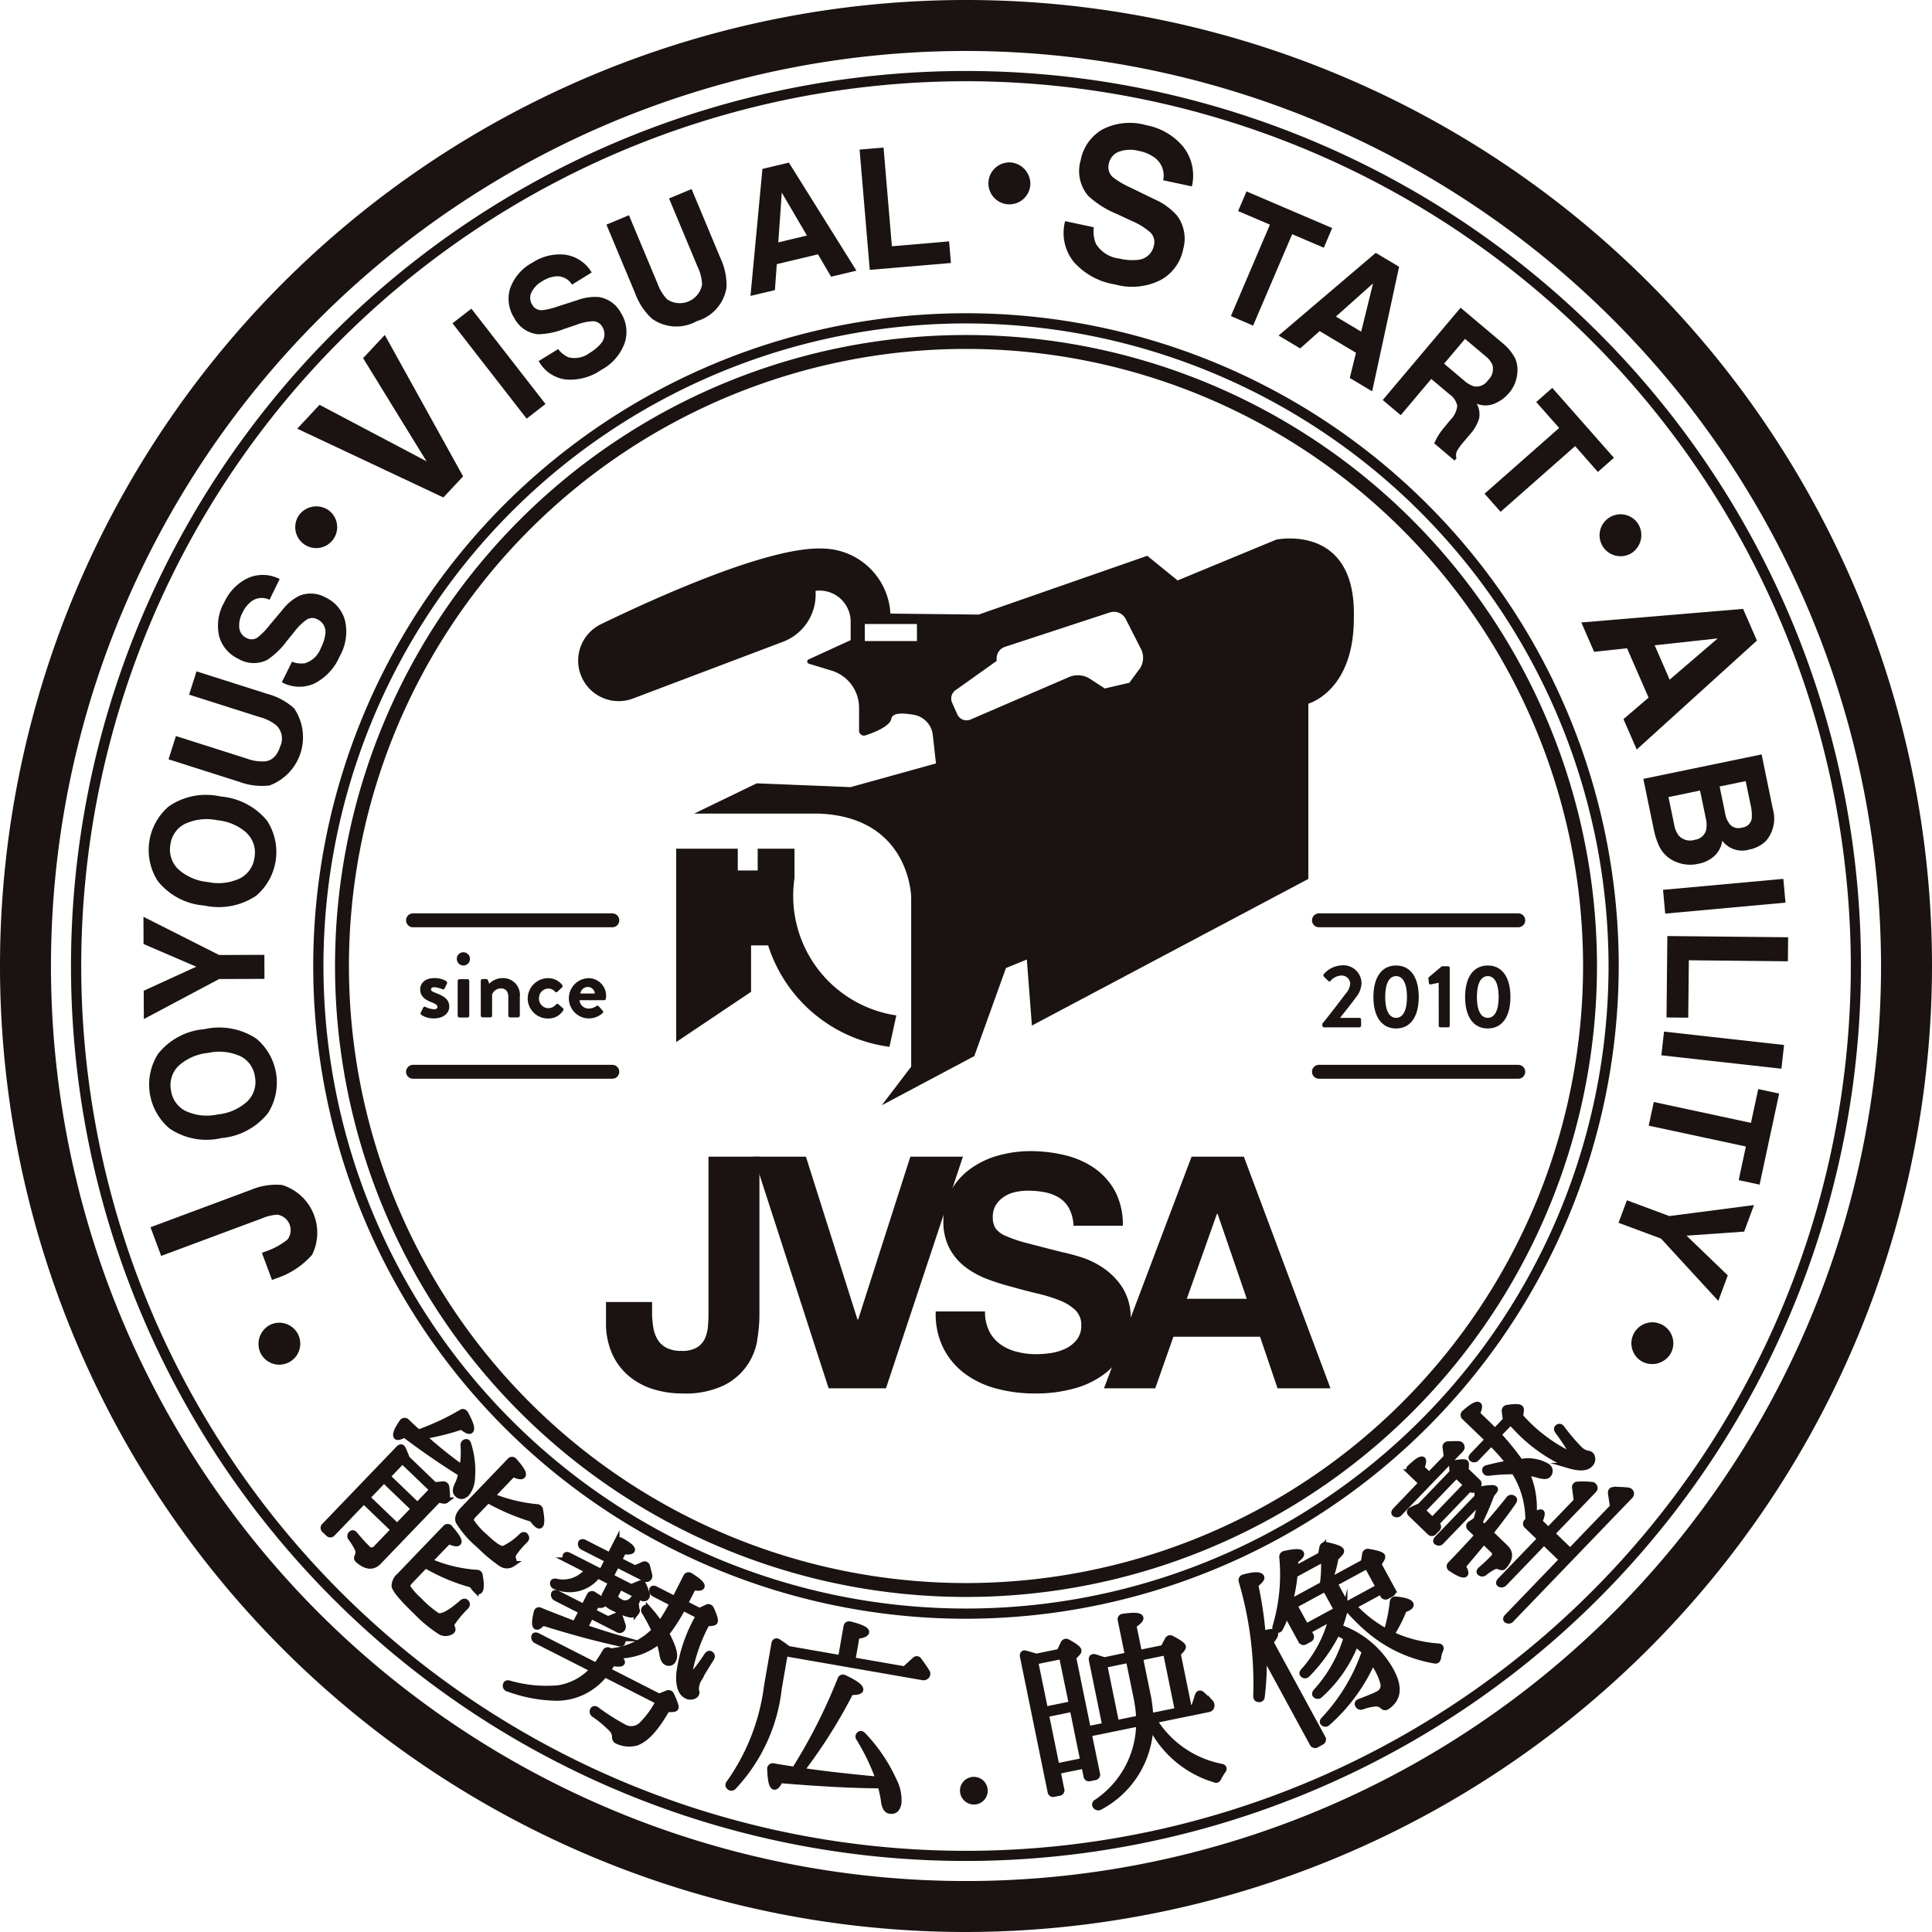 <svg id="グループ_6945" data-name="グループ 6945" xmlns="http://www.w3.org/2000/svg" xmlns:xlink="http://www.w3.org/1999/xlink" width="118" height="118" viewBox="0 0 118 118">
  <defs>
    <clipPath id="clip-path">
      <rect id="長方形_157" data-name="長方形 157" width="118" height="117.999" fill="none"/>
    </clipPath>
  </defs>
  <g id="グループ_450" data-name="グループ 450" clip-path="url(#clip-path)">
    <path id="パス_18499" data-name="パス 18499" d="M35.082,83.714l.158-.316a.088.088,0,0,1,.134-.041,1.311,1.311,0,0,0,.534.141c.116,0,.2-.047.2-.146s-.082-.17-.392-.293c-.45-.175-.661-.415-.661-.772s.264-.691.861-.691a1.345,1.345,0,0,1,.72.182.124.124,0,0,1,.052.157l-.146.3a.112.112,0,0,1-.141.041,1.387,1.387,0,0,0-.485-.123c-.141,0-.2.059-.2.135,0,.105.106.141.323.228.45.176.79.369.79.825,0,.387-.34.715-.931.715a1.325,1.325,0,0,1-.778-.217.1.1,0,0,1-.035-.123" transform="translate(-9.39 -21.857)" fill="#1a1311"/>
    <path id="パス_18500" data-name="パス 18500" d="M38.11,79.84a.4.4,0,0,1,.4-.4.4.4,0,1,1,0,.808.4.4,0,0,1-.4-.4m.052,1.346a.111.111,0,0,1,.111-.111h.485a.111.111,0,0,1,.112.111v2.12a.115.115,0,0,1-.112.111h-.485a.115.115,0,0,1-.111-.111Z" transform="translate(-10.209 -21.279)" fill="#1a1311"/>
    <path id="パス_18501" data-name="パス 18501" d="M40.108,81.765a.111.111,0,0,1,.111-.111h.223a.1.1,0,0,1,.1.07l.082.217a1.152,1.152,0,0,1,.825-.346,1.028,1.028,0,0,1,1.043,1.165v1.125a.115.115,0,0,1-.111.111H41.9a.111.111,0,0,1-.111-.111V82.725c0-.3-.158-.5-.439-.5a.588.588,0,0,0-.551.368v1.289c0,.081-.034.111-.146.111h-.433a.115.115,0,0,1-.111-.111Z" transform="translate(-10.744 -21.857)" fill="#1a1311"/>
    <path id="パス_18502" data-name="パス 18502" d="M45.26,81.6a1.071,1.071,0,0,1,.867.416.112.112,0,0,1-.029.164l-.269.258c-.053.047-.105.017-.146-.018a.551.551,0,0,0-.4-.187.587.587,0,0,0-.573.6.579.579,0,0,0,.568.6.606.606,0,0,0,.468-.223.108.108,0,0,1,.146-.018l.253.217c.058.047.082.1.041.164a1.046,1.046,0,0,1-.925.491,1.235,1.235,0,0,1-1.241-1.229A1.252,1.252,0,0,1,45.26,81.6" transform="translate(-11.79 -21.857)" fill="#1a1311"/>
    <path id="パス_18503" data-name="パス 18503" d="M48.623,81.6a1.074,1.074,0,0,1,1.1,1.089,1.435,1.435,0,0,1-.012.158.114.114,0,0,1-.111.1H48.1a.557.557,0,0,0,.562.509.815.815,0,0,0,.457-.146c.059-.035.111-.047.152,0l.24.275a.1.1,0,0,1-.005.152,1.261,1.261,0,0,1-.873.322,1.23,1.23,0,0,1-.006-2.458m.41.936a.437.437,0,0,0-.428-.4.461.461,0,0,0-.456.4Z" transform="translate(-12.705 -21.857)" fill="#1a1311"/>
    <path id="パス_18504" data-name="パス 18504" d="M110.313,84.1c.363-.44,1.055-1.341,1.423-1.83a1.043,1.043,0,0,0,.28-.61.519.519,0,0,0-.582-.5.9.9,0,0,0-.616.324.1.1,0,0,1-.149,0l-.264-.264a.108.108,0,0,1-.006-.143,1.525,1.525,0,0,1,1.084-.539,1.107,1.107,0,0,1,1.225,1.094,1.471,1.471,0,0,1-.368.891c-.237.335-.655.851-.946,1.22h1.188a.108.108,0,0,1,.1.1v.379a.107.107,0,0,1-.1.1h-2.166a.1.1,0,0,1-.1-.1Z" transform="translate(-29.55 -21.575)" fill="#1a1311"/>
    <path id="パス_18505" data-name="パス 18505" d="M114.574,82.467c0-1.2.506-1.923,1.385-1.923s1.384.72,1.384,1.923-.505,1.924-1.384,1.924-1.385-.72-1.385-1.924m2.05,0c0-.813-.242-1.275-.665-1.275s-.665.461-.665,1.275.242,1.275.665,1.275.665-.456.665-1.275" transform="translate(-30.691 -21.575)" fill="#1a1311"/>
    <path id="パス_18506" data-name="パス 18506" d="M119.79,81.619l-.485.1a.09.09,0,0,1-.11-.072l-.032-.269a.11.11,0,0,1,.027-.1l.791-.665h.384a.1.1,0,0,1,.1.1v3.529a.1.1,0,0,1-.1.1h-.472a.1.1,0,0,1-.1-.1Z" transform="translate(-31.92 -21.596)" fill="#1a1311"/>
    <path id="パス_18507" data-name="パス 18507" d="M122.223,82.467c0-1.2.506-1.923,1.385-1.923s1.384.72,1.384,1.923-.505,1.924-1.384,1.924-1.385-.72-1.385-1.924m2.05,0c0-.813-.242-1.275-.665-1.275s-.665.461-.665,1.275.242,1.275.665,1.275.665-.456.665-1.275" transform="translate(-32.74 -21.575)" fill="#1a1311"/>
    <path id="パス_18508" data-name="パス 18508" d="M59,118a59,59,0,1,1,59-59,59.067,59.067,0,0,1-59,59M59,3.113A55.887,55.887,0,1,0,114.887,59,55.95,55.95,0,0,0,59,3.113" fill="#1a1311"/>
    <path id="パス_18509" data-name="パス 18509" d="M60.587,115.249a54.663,54.663,0,1,1,54.662-54.662,54.724,54.724,0,0,1-54.662,54.662m0-108.7a54.04,54.04,0,1,0,54.041,54.04A54.1,54.1,0,0,0,60.587,6.547" transform="translate(-1.587 -1.587)" fill="#1a1311"/>
    <path id="パス_18510" data-name="パス 18510" d="M22.27,110.461a1.281,1.281,0,1,1-.558,1.77,1.312,1.312,0,0,1,.558-1.77" transform="translate(-5.775 -29.543)" fill="#1a1311"/>
    <path id="パス_18511" data-name="パス 18511" d="M19.361,102.991l.2-.075a4.509,4.509,0,0,0,1.361-.735.956.956,0,0,0-.61-1.521,2.779,2.779,0,0,0-.95.226l-6.154,2.292-.652-1.751,6.125-2.281a3.962,3.962,0,0,1,1.913-.3,3.052,3.052,0,0,1,1.83,4.267,5.01,5.01,0,0,1-2.248,1.456l-.2.077Z" transform="translate(-3.364 -26.471)" fill="#1a1311"/>
    <path id="パス_18512" data-name="パス 18512" d="M18.984,86.406a3.5,3.5,0,0,1,.715,4.546,4.094,4.094,0,0,1-2.841,1.527,4.013,4.013,0,0,1-3.172-.583,3.507,3.507,0,0,1-.714-4.546,4.026,4.026,0,0,1,2.841-1.522,4.108,4.108,0,0,1,3.171.578m-.965,1.08a3.127,3.127,0,0,0-1.978-.208,3.136,3.136,0,0,0-1.817.8,1.646,1.646,0,0,0-.455,1.473,1.664,1.664,0,0,0,.883,1.269,3.091,3.091,0,0,0,1.979.215,3.1,3.1,0,0,0,1.819-.811,1.661,1.661,0,0,0,.451-1.479,1.642,1.642,0,0,0-.881-1.262" transform="translate(-3.328 -22.97)" fill="#1a1311"/>
    <path id="パス_18513" data-name="パス 18513" d="M11.974,78.146l-.006-1.663,4.619,2.333,2.766-.009.005,1.467-2.766.009-4.6,2.445L11.984,81l3.208-1.469Z" transform="translate(-3.206 -20.488)" fill="#1a1311"/>
    <path id="パス_18514" data-name="パス 18514" d="M19.647,67.93a3.505,3.505,0,0,1-.684,4.551,4.093,4.093,0,0,1-3.168.6,4.009,4.009,0,0,1-2.85-1.508,3.508,3.508,0,0,1,.684-4.551,4.022,4.022,0,0,1,3.168-.6,4.1,4.1,0,0,1,2.85,1.5m-1.245.74a3.125,3.125,0,0,0-1.824-.792A3.135,3.135,0,0,0,14.6,68.1a1.644,1.644,0,0,0-.876,1.268,1.665,1.665,0,0,0,.461,1.476,3.1,3.1,0,0,0,1.823.8,3.1,3.1,0,0,0,1.978-.228,1.662,1.662,0,0,0,.875-1.275A1.645,1.645,0,0,0,18.4,68.67" transform="translate(-3.317 -17.774)" fill="#1a1311"/>
    <path id="パス_18515" data-name="パス 18515" d="M14.061,61.379l.45-1.421,4.319,1.373a2.671,2.671,0,0,0,1.109.174q.672-.066.942-.916a1.117,1.117,0,0,0-.24-1.287,2.689,2.689,0,0,0-1.007-.5l-4.317-1.373.452-1.421,4.322,1.374a3.954,3.954,0,0,1,1.64.885,3.143,3.143,0,0,1-1.5,4.71,3.978,3.978,0,0,1-1.852-.224Z" transform="translate(-3.767 -15.003)" fill="#1a1311"/>
    <path id="パス_18516" data-name="パス 18516" d="M22.7,53.262a1.548,1.548,0,0,0,.8.093,1.515,1.515,0,0,0,.958-.922,2.573,2.573,0,0,0,.272-.826.853.853,0,0,0-.492-.939.639.639,0,0,0-.644.026,3.265,3.265,0,0,0-.739.724l-.492.605a4.58,4.58,0,0,1-1.186,1.133,1.831,1.831,0,0,1-1.746-.065,2.171,2.171,0,0,1-1.172-1.348,2.865,2.865,0,0,1,.31-2.121,3.026,3.026,0,0,1,1.4-1.45,2.241,2.241,0,0,1,1.977.042l-.621,1.267a1.063,1.063,0,0,0-1.1.092,1.87,1.87,0,0,0-.551.7,1.608,1.608,0,0,0-.193.939.768.768,0,0,0,.45.606.636.636,0,0,0,.681-.047,4.108,4.108,0,0,0,.685-.7l.816-.973a3.071,3.071,0,0,1,1.016-.854,1.845,1.845,0,0,1,1.629.1,2.165,2.165,0,0,1,1.18,1.408,3.039,3.039,0,0,1-.326,2.181A3.326,3.326,0,0,1,24.054,54.6a2.226,2.226,0,0,1-1.975-.083Z" transform="translate(-4.865 -12.848)" fill="#1a1311"/>
    <path id="パス_18517" data-name="パス 18517" d="M26.683,42.49a1.28,1.28,0,1,1-1.83.307,1.31,1.31,0,0,1,1.83-.307" transform="translate(-6.601 -11.318)" fill="#1a1311"/>
    <path id="パス_18518" data-name="パス 18518" d="M28.82,29.36l1.324-1.418,4.783,8.637-1.205,1.289-8.926-4.2,1.362-1.458,6.534,3.448Z" transform="translate(-6.642 -7.485)" fill="#1a1311"/>
    <rect id="長方形_154" data-name="長方形 154" width="1.458" height="7.377" transform="translate(27.638 19.746) rotate(-37.86)" fill="#1a1311"/>
    <path id="パス_18519" data-name="パス 18519" d="M45.458,27.006a1.55,1.55,0,0,0,.625.5,1.518,1.518,0,0,0,1.3-.269,2.581,2.581,0,0,0,.67-.553.855.855,0,0,0,.084-1.059.637.637,0,0,0-.559-.32,3.243,3.243,0,0,0-1.01.218l-.739.25a4.622,4.622,0,0,1-1.608.327,1.834,1.834,0,0,1-1.442-.986,2.167,2.167,0,0,1-.273-1.766,2.867,2.867,0,0,1,1.391-1.63,3.04,3.04,0,0,1,1.956-.481,2.241,2.241,0,0,1,1.65,1.091l-1.2.741a1.059,1.059,0,0,0-.979-.507,1.862,1.862,0,0,0-.841.3,1.6,1.6,0,0,0-.663.692.767.767,0,0,0,.057.753.634.634,0,0,0,.6.323,4.059,4.059,0,0,0,.955-.23l1.209-.387a3.067,3.067,0,0,1,1.314-.183,1.847,1.847,0,0,1,1.325.953,2.16,2.16,0,0,1,.248,1.821,3.039,3.039,0,0,1-1.437,1.672,3.326,3.326,0,0,1-2.2.585,2.222,2.222,0,0,1-1.626-1.123Z" transform="translate(-11.365 -5.685)" fill="#1a1311"/>
    <path id="パス_18520" data-name="パス 18520" d="M50.59,17.944l1.376-.575,1.748,4.18a2.675,2.675,0,0,0,.586.958,1.386,1.386,0,0,0,2.132-.892,2.675,2.675,0,0,0-.27-1.09l-1.747-4.18,1.376-.575,1.748,4.183a3.971,3.971,0,0,1,.387,1.824,2.548,2.548,0,0,1-1.814,2.061,2.559,2.559,0,0,1-2.746-.154,3.979,3.979,0,0,1-1.026-1.557Z" transform="translate(-13.552 -4.224)" fill="#1a1311"/>
    <path id="パス_18521" data-name="パス 18521" d="M63.337,13.949l1.615-.385,4.125,6.6-1.548.368-.8-1.366-2.516.6L64.1,21.351l-1.493.354Zm.969,4.487,1.749-.417L64.519,15.4Z" transform="translate(-16.77 -3.633)" fill="#1a1311"/>
    <path id="パス_18522" data-name="パス 18522" d="M71.71,12.434l1.463-.124.509,6.03,3.494-.3.112,1.321-4.957.419Z" transform="translate(-19.209 -3.298)" fill="#1a1311"/>
    <path id="パス_18523" data-name="パス 18523" d="M85.013,14.963a1.281,1.281,0,1,1-1.2-1.413,1.312,1.312,0,0,1,1.2,1.413" transform="translate(-22.088 -3.629)" fill="#1a1311"/>
    <path id="パス_18524" data-name="パス 18524" d="M90.581,16.634a1.961,1.961,0,0,0,.131,1.012,1.931,1.931,0,0,0,1.434.9,3.281,3.281,0,0,0,1.1.08,1.087,1.087,0,0,0,1.009-.9.815.815,0,0,0-.231-.786,4.129,4.129,0,0,0-1.121-.69l-.9-.421a5.839,5.839,0,0,1-1.766-1.116,2.331,2.331,0,0,1-.457-2.176,2.759,2.759,0,0,1,1.3-1.863,3.646,3.646,0,0,1,2.714-.272,3.851,3.851,0,0,1,2.221,1.281,2.844,2.844,0,0,1,.556,2.455l-1.755-.376a1.35,1.35,0,0,0-.452-1.329,2.372,2.372,0,0,0-1.038-.463,2.035,2.035,0,0,0-1.219.051.981.981,0,0,0-.611.742.809.809,0,0,0,.268.827,5.2,5.2,0,0,0,1.079.629l1.452.709a3.911,3.911,0,0,1,1.368.991,2.351,2.351,0,0,1,.38,2.043,2.749,2.749,0,0,1-1.375,1.891,3.866,3.866,0,0,1-2.795.271,4.227,4.227,0,0,1-2.538-1.4,2.825,2.825,0,0,1-.506-2.464Z" transform="translate(-23.775 -2.753)" fill="#1a1311"/>
    <path id="パス_18525" data-name="パス 18525" d="M108.871,18.208l-.513,1.2-1.932-.824-2.385,5.582-1.357-.581L105.068,18l-1.942-.83.513-1.2Z" transform="translate(-27.506 -4.279)" fill="#1a1311"/>
    <path id="パス_18526" data-name="パス 18526" d="M112.6,21.093l1.426.85-1.645,7.609-1.367-.816.379-1.54-2.221-1.324-1.187,1.059-1.318-.787Zm-2.434,3.891,1.544.922.726-2.948Z" transform="translate(-28.574 -5.65)" fill="#1a1311"/>
    <path id="パス_18527" data-name="パス 18527" d="M123.416,28.7a1.748,1.748,0,0,1,.17.818,2.294,2.294,0,0,1-.13.7,2.147,2.147,0,0,1-.4.677,2.3,2.3,0,0,1-.86.627,1.431,1.431,0,0,1-1.1.012,1.326,1.326,0,0,1,.15.89,2.533,2.533,0,0,1-.589,1.012l-.318.379a4.026,4.026,0,0,0-.414.549.62.62,0,0,0-.064.5l-.119.141L118.5,33.953q.108-.23.182-.363a3.906,3.906,0,0,1,.362-.526l.435-.53a1.452,1.452,0,0,0,.43-.868,1.144,1.144,0,0,0-.488-.719l-1.1-.925-1.865,2.211-1.1-.925,4.757-5.638,2.568,2.166a2.942,2.942,0,0,1,.724.86m-3.022-1.122-1.278,1.515,1.207,1.018a1.612,1.612,0,0,0,.617.364.839.839,0,0,0,.853-.368.943.943,0,0,0,.273-.948,1.389,1.389,0,0,0-.434-.537Z" transform="translate(-30.904 -6.876)" fill="#1a1311"/>
    <path id="パス_18528" data-name="パス 18528" d="M131.748,36.63l-.981.864-1.388-1.578-4.555,4.014-.976-1.108,4.555-4.014-1.4-1.584.98-.864Z" transform="translate(-33.175 -8.669)" fill="#1a1311"/>
    <path id="パス_18529" data-name="パス 18529" d="M135.339,45.294a1.281,1.281,0,1,1,.418-1.808,1.31,1.31,0,0,1-.418,1.808" transform="translate(-35.71 -11.499)" fill="#1a1311"/>
    <path id="パス_18530" data-name="パス 18530" d="M141.8,50.795l.845,1.936-7.341,6.654-.81-1.856,1.534-1.313L134.712,53.2l-2.011.217-.781-1.792Zm-5.4,2.223.915,2.1L140.25,52.6Z" transform="translate(-35.338 -13.607)" fill="#1a1311"/>
    <path id="パス_18531" data-name="パス 18531" d="M144.6,68.2a1.958,1.958,0,0,1-1.037.543,1.507,1.507,0,0,1-1.649-.538,1.571,1.571,0,0,1-.474.925,2.017,2.017,0,0,1-1,.487,2.238,2.238,0,0,1-1.215-.068,2,2,0,0,1-.668-.369,1.9,1.9,0,0,1-.524-.7,4.668,4.668,0,0,1-.3-.952l-.641-3.1,7.225-1.494L145,66.256a2.11,2.11,0,0,1-.4,1.942m-4.046-3.058-1.926.4.345,1.669a1.6,1.6,0,0,0,.271.671.94.94,0,0,0,1,.266.8.8,0,0,0,.684-.6,1.7,1.7,0,0,0-.02-.712Zm2.789-.576-1.593.329.346,1.671a1.359,1.359,0,0,0,.329.691.709.709,0,0,0,.692.148.664.664,0,0,0,.59-.507,2.538,2.538,0,0,0-.054-.836Z" transform="translate(-36.723 -16.857)" fill="#1a1311"/>
    <rect id="長方形_155" data-name="長方形 155" width="7.377" height="1.458" transform="translate(101.573 54.348) rotate(-5.216)" fill="#1a1311"/>
    <path id="パス_18532" data-name="パス 18532" d="M146.454,78.163l-.015,1.467-6.05-.062-.036,3.506-1.327-.013.051-4.973Z" transform="translate(-37.241 -20.918)" fill="#1a1311"/>
    <rect id="長方形_156" data-name="長方形 156" width="1.458" height="7.377" transform="translate(101.471 64.455) rotate(-83.628)" fill="#1a1311"/>
    <path id="パス_18533" data-name="パス 18533" d="M144.313,96.691l-1.277-.275.44-2.054-5.935-1.274.31-1.444,5.935,1.274.444-2.063,1.277.274Z" transform="translate(-36.843 -24.337)" fill="#1a1311"/>
    <path id="パス_18534" data-name="パス 18534" d="M141.695,104.719l-.579,1.559-3.5-3.807-2.593-.963.511-1.375,2.592.963,5.169-.672-.6,1.622-3.519.247Z" transform="translate(-36.168 -26.823)" fill="#1a1311"/>
    <path id="パス_18535" data-name="パス 18535" d="M136.668,112.667a1.281,1.281,0,1,1,1.794-.473,1.312,1.312,0,0,1-1.794.473" transform="translate(-36.419 -29.533)" fill="#1a1311"/>
    <path id="パス_18536" data-name="パス 18536" d="M33.768,122.239l.51-.045a.2.2,0,0,1,.224.18c.053.465.059.729-.011.8a.212.212,0,0,1-.175.039L34,123.15l-3.639,3.788c-.354.368-.777.324-1.27-.1-.1-.094-.083-.165-.023-.28a.525.525,0,0,0-.017-.431,4.327,4.327,0,0,0-.383-.627.187.187,0,0,1,0-.273c.078-.08.166-.064.247.049.307.363.55.631.738.812a.344.344,0,0,0,.546.007l1.07-1.114-1.822-1.751-1.9,1.975a.178.178,0,0,1-.282.006L27.044,125a.174.174,0,0,1,0-.273L31.584,120c.094-.1.209-.093.264.046.092.193.166.384.241.577Zm-2.282,2.52L32.5,123.7l-1.822-1.751-1.018,1.059Zm.316-3.977-.9.942,1.822,1.751.906-.942Zm1.655,6.111a8.7,8.7,0,0,0,2.885.7.185.185,0,0,1,.2.19c.1.509.078.835-.017.933-.06.062-.14.038-.238-.057a1.43,1.43,0,0,1-.236-.312,11.726,11.726,0,0,1-2.841-1.193l-.914.951c-.163.171-.215.3-.141.417a3.881,3.881,0,0,0,.657.736,6.313,6.313,0,0,0,1.12.955c.257.127.763-.13,1.533-.806.113-.081.218-.066.274.056.036.07.02.141-.066.231a7.123,7.123,0,0,0-.783.922.29.29,0,0,0-.046.317c.046.114.057.193-.048.266a.669.669,0,0,1-.641.039,8.148,8.148,0,0,1-1.5-1.229c-.87-.837-1.312-1.365-1.343-1.6a.833.833,0,0,1,.305-.622l2.81-2.926a.174.174,0,0,1,.282.012c.441.493.615.8.512.906-.078.081-.28.041-.592-.1Zm-1.528-7.715c-.252.136-.419.184-.481.124-.116-.112,0-.414.333-.9a.183.183,0,0,1,.291-.032c.368.354.61.57.717.655a15.312,15.312,0,0,0,2.6-1.213c.1-.073.2-.049.275.073.31.575.423.925.31,1.04-.078.081-.264.006-.55-.235a15.355,15.355,0,0,1-2.339.584l.09.086a26.275,26.275,0,0,0,2.281,1.83,5.6,5.6,0,0,0,.069-1.366.187.187,0,0,1,.173-.215c.062-.01.114.041.144.156a5.429,5.429,0,0,1,.227,2.081,1.617,1.617,0,0,1-.326.913c-.206.216-.409.229-.6.048-.127-.121-.112-.314.014-.573a2.759,2.759,0,0,0,.225-.682c-.972-.588-2.132-1.374-3.455-2.368m5.349,3.74a9.891,9.891,0,0,0,2.742.666.2.2,0,0,1,.206.18c.1.527.1.844.01.942-.06.063-.149.03-.257-.074a1.4,1.4,0,0,1-.244-.3,13.589,13.589,0,0,1-2.708-1.152l-.888.925c-.121.126-.171.25-.116.373a4.575,4.575,0,0,0,.846.933q.835.8,1.124.717a3.88,3.88,0,0,0,1.093-.779c.113-.1.228-.074.275.056.037.07.02.141-.066.231a4.809,4.809,0,0,0-.7.832.366.366,0,0,0-.012.317c.047.114.057.209-.039.274a.625.625,0,0,1-.686.013,9.059,9.059,0,0,1-1.379-1.152,5.752,5.752,0,0,1-1.253-1.445c-.083-.218.018-.466.276-.736l2.863-2.98a.174.174,0,0,1,.282.012c.441.492.615.8.5.914-.078.081-.281.04-.592-.1Z" transform="translate(-7.227 -31.546)" fill="#1a1311"/>
    <path id="パス_18537" data-name="パス 18537" d="M33.768,122.239l.51-.045a.2.2,0,0,1,.224.18c.053.465.059.729-.011.8a.212.212,0,0,1-.175.039L34,123.15l-3.639,3.788c-.354.368-.777.324-1.27-.1-.1-.094-.083-.165-.023-.28a.525.525,0,0,0-.017-.431,4.327,4.327,0,0,0-.383-.627.187.187,0,0,1,0-.273c.078-.08.166-.064.247.049.307.363.55.631.738.812a.344.344,0,0,0,.546.007l1.07-1.114-1.822-1.751-1.9,1.975a.178.178,0,0,1-.282.006L27.044,125a.174.174,0,0,1,0-.273L31.584,120c.094-.1.209-.093.264.046.092.193.166.384.241.577Zm-2.282,2.52L32.5,123.7l-1.822-1.751-1.018,1.059Zm.316-3.977-.9.942,1.822,1.751.906-.942Zm1.655,6.111a8.7,8.7,0,0,0,2.885.7.185.185,0,0,1,.2.19c.1.509.078.835-.017.933-.06.062-.14.038-.238-.057a1.43,1.43,0,0,1-.236-.312,11.726,11.726,0,0,1-2.841-1.193l-.914.951c-.163.171-.215.3-.141.417a3.881,3.881,0,0,0,.657.736,6.313,6.313,0,0,0,1.12.955c.257.127.763-.13,1.533-.806.113-.081.218-.066.274.056.036.07.02.141-.066.231a7.123,7.123,0,0,0-.783.922.29.29,0,0,0-.046.317c.046.114.057.193-.048.266a.669.669,0,0,1-.641.039,8.148,8.148,0,0,1-1.5-1.229c-.87-.837-1.312-1.365-1.343-1.6a.833.833,0,0,1,.305-.622l2.81-2.926a.174.174,0,0,1,.282.012c.441.493.615.8.512.906-.078.081-.28.041-.592-.1Zm-1.528-7.715c-.252.136-.419.184-.481.124-.116-.112,0-.414.333-.9a.183.183,0,0,1,.291-.032c.368.354.61.57.717.655a15.312,15.312,0,0,0,2.6-1.213c.1-.073.2-.049.275.073.31.575.423.925.31,1.04-.078.081-.264.006-.55-.235a15.355,15.355,0,0,1-2.339.584l.09.086a26.275,26.275,0,0,0,2.281,1.83,5.6,5.6,0,0,0,.069-1.366.187.187,0,0,1,.173-.215c.062-.01.114.041.144.156a5.429,5.429,0,0,1,.227,2.081,1.617,1.617,0,0,1-.326.913c-.206.216-.409.229-.6.048-.127-.121-.112-.314.014-.573a2.759,2.759,0,0,0,.225-.682C34.411,120.958,33.251,120.172,31.928,119.178Zm5.349,3.74a9.891,9.891,0,0,0,2.742.666.2.2,0,0,1,.206.18c.1.527.1.844.01.942-.06.063-.149.03-.257-.074a1.4,1.4,0,0,1-.244-.3,13.589,13.589,0,0,1-2.708-1.152l-.888.925c-.121.126-.171.25-.116.373a4.575,4.575,0,0,0,.846.933q.835.8,1.124.717a3.88,3.88,0,0,0,1.093-.779c.113-.1.228-.074.275.056.037.07.02.141-.066.231a4.809,4.809,0,0,0-.7.832.366.366,0,0,0-.012.317c.047.114.057.209-.039.274a.625.625,0,0,1-.686.013,9.059,9.059,0,0,1-1.379-1.152,5.752,5.752,0,0,1-1.253-1.445c-.083-.218.018-.466.276-.736l2.863-2.98a.174.174,0,0,1,.282.012c.441.492.615.8.5.914-.078.081-.281.04-.592-.1Z" transform="translate(-7.227 -31.546)" fill="none" stroke="#1a1311" stroke-miterlimit="10" stroke-width="0.339"/>
    <path id="パス_18538" data-name="パス 18538" d="M51.252,131.771a.228.228,0,0,1-.132-.234c0-.112.1-.133.228-.066l1.165.592.682-1.342a.174.174,0,0,1,.273-.07c.521.321.754.551.692.673-.046.089-.218.1-.512.046l-.5.977.876.445.458-.214a.185.185,0,0,1,.256.1c.2.435.274.7.228.786-.023.044-.078.072-.168.083l-.324.031a10.316,10.316,0,0,0-1.02,2.8c-.04.217-.047.339-.013.356q.167.085,1.043-1.229c.089-.122.206-.132.284-.009.038.062.032.127-.035.233-.355.56-.608.976-.749,1.253a1.119,1.119,0,0,0-.16.7.22.22,0,0,1-.059.278.511.511,0,0,1-.545.029c-.343-.174-.491-.627-.447-1.344a9.374,9.374,0,0,1,1.2-3.537l-.965-.491A10.58,10.58,0,0,1,52,134.191c.424.788.576,1.311.435,1.589a.3.3,0,0,1-.458.157c-.111-.056-.193-.223-.236-.5a4.736,4.736,0,0,0-.206-.775,3.945,3.945,0,0,1-2.555.878c.244.209.348.359.314.425-.045.089-.234.1-.573.03q-.178.266-.3.432l3.139,1.6.491-.2a.189.189,0,0,1,.261.119c.209.441.3.709.256.787-.022.044-.078.071-.178.076l-.357.015c-.68,1.2-1.319,1.883-1.923,2.051a1.69,1.69,0,0,1-1.133-.13.241.241,0,0,1-.127-.246.711.711,0,0,0-.231-.508,7.053,7.053,0,0,0-1.04-.863.2.2,0,0,1-.07-.273c.045-.089.133-.1.245-.016a13.338,13.338,0,0,0,1.612,1.029.914.914,0,0,0,1.092-.087,5.647,5.647,0,0,0,1.051-1.434l-3.273-1.663a3.752,3.752,0,0,1-2.937,1.438,9.044,9.044,0,0,1-2.967-.559.184.184,0,0,1-.149-.228c.012-.106.091-.151.224-.111a8.134,8.134,0,0,0,3.008.288,3.583,3.583,0,0,0,2.084-1.133l-3.45-1.754a.227.227,0,0,1-.132-.234c0-.111.1-.133.228-.065l3.56,1.811a8.6,8.6,0,0,0,.556-.848.175.175,0,0,1,.268-.059l.055.028A4.233,4.233,0,0,0,51.266,134a10.736,10.736,0,0,0-.61-1.133.176.176,0,0,1,.063-.261c.061-.039.127,0,.2.091a8.139,8.139,0,0,1,.7.9,10.89,10.89,0,0,0,.748-1.253ZM46.415,133.6l.4-.776-1.554-.79a.243.243,0,0,1-.143-.24c.012-.105.107-.127.228-.066l1.608.819.345-.676a.172.172,0,0,1,.272-.071c.449.27.649.455.581.589-.034.067-.179.076-.429.047l-.2.4.91.463.5-.208c.112-.055.2-.01.25.113.061.157.11.335.164.5a.227.227,0,0,1-.1.256.206.206,0,0,1-.217-.013l-1.641-.835-.355.7c.706.234,1.421.472,2.154.676a.166.166,0,0,1,.127.245c-.023.073-.1.089-.223.055-1.645-.362-3.183-.8-4.639-1.256-.185.2-.324.282-.4.242-.122-.061-.115-.351.01-.873.029-.139.124-.189.246-.127.6.249,1.232.486,1.92.753Zm2.184-2.9,1.254.637.5-.208c.111-.055.2-.038.222.029.023.04.033.072.056.111.071.163.125.331.185.514a.209.209,0,0,1-.113.25.242.242,0,0,1-.223-.029l-1.319-.671-.237.466c-.084.167,0,.306.253.436a.556.556,0,0,0,.753-.134c.084-.11.174-.121.267-.031.028.027.028.083-.018.2a.6.6,0,0,0-.025.35c.045.106.094.173.015.273a.452.452,0,0,1-.368.147,3.581,3.581,0,0,1-.955-.373,1.685,1.685,0,0,1-.621-.428.5.5,0,0,1,.031-.473l.362-.71-.81-.411a2.171,2.171,0,0,1-2.576.673.2.2,0,0,1-.171-.212c.007-.094.08-.127.207-.1a1.884,1.884,0,0,0,1.908-.677l-1.231-.626a.192.192,0,0,1-.116-.239c.012-.106.1-.116.223-.054l1.986,1.009.371-.732-1.509-.767a.218.218,0,0,1-.132-.235c.012-.1.107-.128.229-.065l1.553.79.417-.821a.186.186,0,0,1,.279-.081c.5.281.719.477.657.6-.039.079-.217.1-.523.07l-.265.521.966.491.5-.219a.163.163,0,0,1,.25.113c.043.162.092.34.13.513a.209.209,0,0,1-.1.255.23.23,0,0,1-.211-.023l-1.675-.852Z" transform="translate(-11.299 -34.414)" fill="#1a1311"/>
    <path id="パス_18539" data-name="パス 18539" d="M51.252,131.771a.228.228,0,0,1-.132-.234c0-.112.1-.133.228-.066l1.165.592.682-1.342a.174.174,0,0,1,.273-.07c.521.321.754.551.692.673-.046.089-.218.1-.512.046l-.5.977.876.445.458-.214a.185.185,0,0,1,.256.1c.2.435.274.7.228.786-.023.044-.078.072-.168.083l-.324.031a10.316,10.316,0,0,0-1.02,2.8c-.04.217-.047.339-.013.356q.167.085,1.043-1.229c.089-.122.206-.132.284-.009.038.062.032.127-.035.233-.355.56-.608.976-.749,1.253a1.119,1.119,0,0,0-.16.7.22.22,0,0,1-.059.278.511.511,0,0,1-.545.029c-.343-.174-.491-.627-.447-1.344a9.374,9.374,0,0,1,1.2-3.537l-.965-.491A10.58,10.58,0,0,1,52,134.191c.424.788.576,1.311.435,1.589a.3.3,0,0,1-.458.157c-.111-.056-.193-.223-.236-.5a4.736,4.736,0,0,0-.206-.775,3.945,3.945,0,0,1-2.555.878c.244.209.348.359.314.425-.045.089-.234.1-.573.03q-.178.266-.3.432l3.139,1.6.491-.2a.189.189,0,0,1,.261.119c.209.441.3.709.256.787-.022.044-.078.071-.178.076l-.357.015c-.68,1.2-1.319,1.883-1.923,2.051a1.69,1.69,0,0,1-1.133-.13.241.241,0,0,1-.127-.246.711.711,0,0,0-.231-.508,7.053,7.053,0,0,0-1.04-.863.2.2,0,0,1-.07-.273c.045-.089.133-.1.245-.016a13.338,13.338,0,0,0,1.612,1.029.914.914,0,0,0,1.092-.087,5.647,5.647,0,0,0,1.051-1.434l-3.273-1.663a3.752,3.752,0,0,1-2.937,1.438,9.044,9.044,0,0,1-2.967-.559.184.184,0,0,1-.149-.228c.012-.106.091-.151.224-.111a8.134,8.134,0,0,0,3.008.288,3.583,3.583,0,0,0,2.084-1.133l-3.45-1.754a.227.227,0,0,1-.132-.234c0-.111.1-.133.228-.065l3.56,1.811a8.6,8.6,0,0,0,.556-.848.175.175,0,0,1,.268-.059l.055.028A4.233,4.233,0,0,0,51.266,134a10.736,10.736,0,0,0-.61-1.133.176.176,0,0,1,.063-.261c.061-.039.127,0,.2.091a8.139,8.139,0,0,1,.7.9,10.89,10.89,0,0,0,.748-1.253ZM46.415,133.6l.4-.776-1.554-.79a.243.243,0,0,1-.143-.24c.012-.105.107-.127.228-.066l1.608.819.345-.676a.172.172,0,0,1,.272-.071c.449.27.649.455.581.589-.034.067-.179.076-.429.047l-.2.4.91.463.5-.208c.112-.055.2-.01.25.113.061.157.11.335.164.5a.227.227,0,0,1-.1.256.206.206,0,0,1-.217-.013l-1.641-.835-.355.7c.706.234,1.421.472,2.154.676a.166.166,0,0,1,.127.245c-.023.073-.1.089-.223.055-1.645-.362-3.183-.8-4.639-1.256-.185.2-.324.282-.4.242-.122-.061-.115-.351.01-.873.029-.139.124-.189.246-.127.6.249,1.232.486,1.92.753Zm2.184-2.9,1.254.637.5-.208c.111-.055.2-.038.222.029.023.04.033.072.056.111.071.163.125.331.185.514a.209.209,0,0,1-.113.25.242.242,0,0,1-.223-.029l-1.319-.671-.237.466c-.084.167,0,.306.253.436a.556.556,0,0,0,.753-.134c.084-.11.174-.121.267-.031.028.027.028.083-.018.2a.6.6,0,0,0-.025.35c.045.106.094.173.015.273a.452.452,0,0,1-.368.147,3.581,3.581,0,0,1-.955-.373,1.685,1.685,0,0,1-.621-.428.5.5,0,0,1,.031-.473l.362-.71-.81-.411a2.171,2.171,0,0,1-2.576.673.2.2,0,0,1-.171-.212c.007-.094.08-.127.207-.1a1.884,1.884,0,0,0,1.908-.677l-1.231-.626a.192.192,0,0,1-.116-.239c.012-.106.1-.116.223-.054l1.986,1.009.371-.732-1.509-.767a.218.218,0,0,1-.132-.235c.012-.1.107-.128.229-.065l1.553.79.417-.821a.186.186,0,0,1,.279-.081c.5.281.719.477.657.6-.039.079-.217.1-.523.07l-.265.521.966.491.5-.219a.163.163,0,0,1,.25.113c.043.162.092.34.13.513a.209.209,0,0,1-.1.255.23.23,0,0,1-.211-.023l-1.675-.852Z" transform="translate(-11.299 -34.414)" fill="none" stroke="#1a1311" stroke-miterlimit="10" stroke-width="0.339"/>
    <path id="パス_18540" data-name="パス 18540" d="M67.627,137.557l.333-1.912c.021-.122.107-.183.253-.144.677.168,1,.338.976.485-.019.111-.209.19-.584.239l-.255,1.458,3.175.554.616-.562a.163.163,0,0,1,.271.034c.144.19.306.42.474.689a.209.209,0,0,1-.023.274.249.249,0,0,1-.239.072l-8.4-1.463-.37,2.121a10.449,10.449,0,0,1-2.784,6.044.185.185,0,0,1-.274-.023c-.064-.061-.062-.149.019-.25a13.015,13.015,0,0,0,2.29-5.891l.452-2.6c.026-.147.122-.193.248-.121.2.136.407.272.607.433Zm-3.7,7.476c-.139.291-.263.422-.361.4-.16-.027-.236-.382-.266-1.082a.174.174,0,0,1,.223-.189c.575.1,1.007.163,1.277.21a33.275,33.275,0,0,0,2.79-5.5.172.172,0,0,1,.258-.107c.69.323,1.013.568.983.739-.018.1-.216.152-.594.149a31.784,31.784,0,0,1-3.017,4.78c1.107.168,2.691.355,4.717.544a13.141,13.141,0,0,0-1.205-2.509.176.176,0,0,1,.059-.267c.058-.041.129-.015.215.075a10.007,10.007,0,0,1,1.867,2.764,2.614,2.614,0,0,1,.291,1.376c-.067.38-.245.538-.552.485-.2-.035-.324-.247-.368-.646a6.218,6.218,0,0,0-.2-.906c-1.729-.01-3.78-.128-6.12-.321" transform="translate(-16.274 -36.294)" fill="#1a1311"/>
    <path id="パス_18541" data-name="パス 18541" d="M67.627,137.557l.333-1.912c.021-.122.107-.183.253-.144.677.168,1,.338.976.485-.019.111-.209.19-.584.239l-.255,1.458,3.175.554.616-.562a.163.163,0,0,1,.271.034c.144.19.306.42.474.689a.209.209,0,0,1-.023.274.249.249,0,0,1-.239.072l-8.4-1.463-.37,2.121a10.449,10.449,0,0,1-2.784,6.044.185.185,0,0,1-.274-.023c-.064-.061-.062-.149.019-.25a13.015,13.015,0,0,0,2.29-5.891l.452-2.6c.026-.147.122-.193.248-.121.2.136.407.272.607.433Zm-3.7,7.476c-.139.291-.263.422-.361.4-.16-.027-.236-.382-.266-1.082a.174.174,0,0,1,.223-.189c.575.1,1.007.163,1.277.21a33.275,33.275,0,0,0,2.79-5.5.172.172,0,0,1,.258-.107c.69.323,1.013.568.983.739-.018.1-.216.152-.594.149a31.784,31.784,0,0,1-3.017,4.78c1.107.168,2.691.355,4.717.544a13.141,13.141,0,0,0-1.205-2.509.176.176,0,0,1,.059-.267c.058-.041.129-.015.215.075a10.007,10.007,0,0,1,1.867,2.764,2.614,2.614,0,0,1,.291,1.376c-.067.38-.245.538-.552.485-.2-.035-.324-.247-.368-.646a6.218,6.218,0,0,0-.2-.906C68.316,145.345,66.265,145.227,63.925,145.034Z" transform="translate(-16.274 -36.294)" fill="none" stroke="#1a1311" stroke-miterlimit="10" stroke-width="0.339"/>
    <path id="パス_18542" data-name="パス 18542" d="M81.474,148.655a.713.713,0,0,1,.2.483.684.684,0,0,1-.194.475.667.667,0,0,1-.483.2.68.68,0,0,1-.678-.666.652.652,0,0,1,.194-.486.682.682,0,0,1,.471-.2.712.712,0,0,1,.488.2" transform="translate(-21.516 -39.768)" fill="#1a1311"/>
    <path id="パス_18543" data-name="パス 18543" d="M81.474,148.655a.713.713,0,0,1,.2.483.684.684,0,0,1-.194.475.667.667,0,0,1-.483.2.68.68,0,0,1-.678-.666.652.652,0,0,1,.194-.486.682.682,0,0,1,.471-.2A.712.712,0,0,1,81.474,148.655Z" transform="translate(-21.516 -39.768)" fill="none" stroke="#1a1311" stroke-miterlimit="10" stroke-width="0.339"/>
    <path id="パス_18544" data-name="パス 18544" d="M91.724,137.191l-.436-2.134a.167.167,0,0,1,.157-.223c.678-.1,1.04-.073,1.072.086.02.1-.126.254-.428.455l.342,1.671,1.464-.3.257-.485a.181.181,0,0,1,.276-.081c.439.228.666.4.682.483.013.061-.026.119-.086.2l-.228.25.678,3.317.293-.059.234-.721c.048-.137.156-.172.266-.067.2.174.363.345.523.5a.271.271,0,0,1,.054.269.237.237,0,0,1-.2.155l-3.294.673A6.227,6.227,0,0,0,97.461,144c.146.033.179.129.089.249a3.391,3.391,0,0,0-.266.436c-.05.125-.13.166-.243.113a6.394,6.394,0,0,1-3.918-3.316,5.807,5.807,0,0,1-3.084,4.989.208.208,0,0,1-.277-.045.162.162,0,0,1,.05-.252,5.852,5.852,0,0,0,2.6-4.8l-3.049.624.5,2.427a.174.174,0,0,1-.155.236l-.293.06c-.122.025-.2-.024-.223-.157l-.125-.611-1.609.329.224,1.1a.172.172,0,0,1-.155.235l-.305.062c-.122.024-.195-.023-.223-.158l-1.686-8.245c-.031-.158.053-.239.19-.191.23.067.445.125.635.188l1.416-.29.239-.506a.182.182,0,0,1,.276-.081c.428.229.641.4.66.5.013.061-.014.117-.087.2l-.231.237.893,4.367,1.037-.212-.816-3.989c-.033-.158.053-.239.2-.193.176.053.367.116.572.188Zm-5.635.4.6,2.915,1.61-.329-.6-2.914ZM89,143.644l-.645-3.16-1.611.329.646,3.159Zm2.784-6.148-1.475.3.723,3.537,1.379-.282a7.855,7.855,0,0,0-.142-1.19Zm.707-.144.484,2.365a7.892,7.892,0,0,1,.141,1.191l1.659-.338-.723-3.538Z" transform="translate(-22.85 -36.102)" fill="#1a1311"/>
    <path id="パス_18545" data-name="パス 18545" d="M91.724,137.191l-.436-2.134a.167.167,0,0,1,.157-.223c.678-.1,1.04-.073,1.072.086.02.1-.126.254-.428.455l.342,1.671,1.464-.3.257-.485a.181.181,0,0,1,.276-.081c.439.228.666.4.682.483.013.061-.026.119-.086.2l-.228.25.678,3.317.293-.059.234-.721c.048-.137.156-.172.266-.067.2.174.363.345.523.5a.271.271,0,0,1,.054.269.237.237,0,0,1-.2.155l-3.294.673A6.227,6.227,0,0,0,97.461,144c.146.033.179.129.089.249a3.391,3.391,0,0,0-.266.436c-.05.125-.13.166-.243.113a6.394,6.394,0,0,1-3.918-3.316,5.807,5.807,0,0,1-3.084,4.989.208.208,0,0,1-.277-.045.162.162,0,0,1,.05-.252,5.852,5.852,0,0,0,2.6-4.8l-3.049.624.5,2.427a.174.174,0,0,1-.155.236l-.293.06c-.122.025-.2-.024-.223-.157l-.125-.611-1.609.329.224,1.1a.172.172,0,0,1-.155.235l-.305.062c-.122.024-.195-.023-.223-.158l-1.686-8.245c-.031-.158.053-.239.19-.191.23.067.445.125.635.188l1.416-.29.239-.506a.182.182,0,0,1,.276-.081c.428.229.641.4.66.5.013.061-.014.117-.087.2l-.231.237.893,4.367,1.037-.212-.816-3.989c-.033-.158.053-.239.2-.193.176.053.367.116.572.188Zm-5.635.4.6,2.915,1.61-.329-.6-2.914ZM89,143.644l-.645-3.16-1.611.329.646,3.159Zm2.784-6.148-1.475.3.723,3.537,1.379-.282a7.855,7.855,0,0,0-.142-1.19Zm.707-.144.484,2.365a7.892,7.892,0,0,1,.141,1.191l1.659-.338-.723-3.538Z" transform="translate(-22.85 -36.102)" fill="none" stroke="#1a1311" stroke-miterlimit="10" stroke-width="0.339"/>
    <path id="パス_18546" data-name="パス 18546" d="M105.625,134.256c.053.1-.046.28-.282.551l3.183,5.852a.183.183,0,0,1-.081.27l-.283.155a.184.184,0,0,1-.271-.08l-2.957-5.437a16.449,16.449,0,0,1-.117,2.573.164.164,0,0,1-.223.163c-.106-.012-.143-.078-.141-.206a22.22,22.22,0,0,0-.888-7,.191.191,0,0,1,.148-.251c.63-.173.985-.168,1.069-.015.054.1-.063.247-.362.48a23.105,23.105,0,0,1,.449,2.989c.447-.144.7-.152.756-.043m1.97,2.529a.184.184,0,0,1-.272.021c-.073-.059-.06-.137.021-.223a7.668,7.668,0,0,0,1.71-3.213l-1.4.761.137.252a.177.177,0,0,1-.081.27l-.25.137a.177.177,0,0,1-.27-.08l-.887-1.63a4.671,4.671,0,0,1-.36.876.185.185,0,0,1-.252.108c-.075-.031-.088-.108-.053-.226a11.171,11.171,0,0,0,.407-4.2.194.194,0,0,1,.16-.228c.608-.133.942-.144,1.007-.024.053.1-.064.248-.353.447.005.139,0,.311-.01.5l1.564-.851.08-.455a.2.2,0,0,1,.239-.158c.562.12.861.226.92.336.029.054.01.123-.072.209l-.263.271a6.74,6.74,0,0,1-.382,1.384l2.09-1.136.078-.482a.182.182,0,0,1,.239-.16c.5.083.775.174.823.261.03.054.01.122-.042.208l-.179.3.851,1.563a.166.166,0,0,1-.075.254l-.251.137a.174.174,0,0,1-.264-.069l-.119-.219-1.663.9a7.893,7.893,0,0,0,2,1.547,10.012,10.012,0,0,0,.367-1.8c.012-.134.083-.187.217-.175.526.055.819.151.89.281.048.088-.005.174-.179.269-.012.006-.083.03-.231.1a8.887,8.887,0,0,1-.751,1.486,8.175,8.175,0,0,0,2.85.731c.146.006.193.093.136.223a1.685,1.685,0,0,0-.139.5c-.029.13-.094.193-.223.163a8.383,8.383,0,0,1-4-1.862,12.335,12.335,0,0,1-1.287-1.27l-.208.113a7.866,7.866,0,0,1-.306.974,5.762,5.762,0,0,1,3.151,2.666c.541.995.455,1.723-.264,2.2a.2.2,0,0,1-.269-.051.6.6,0,0,0-.472-.141,3.475,3.475,0,0,0-.78.183.2.2,0,0,1-.254-.1c-.048-.089-.012-.179.121-.222l-.012.006c.55-.215.925-.36,1.121-.468a.556.556,0,0,0,.312-.652,3.573,3.573,0,0,0-.382-.912,4.492,4.492,0,0,0-.254-.414,10.93,10.93,0,0,1-2.74,3.744.189.189,0,0,1-.272.02c-.069-.048-.061-.138.031-.229a11.45,11.45,0,0,0,2.487-4.131,3.865,3.865,0,0,0-.556-.477l-.025.084a8.281,8.281,0,0,1-2.125,3.027.2.2,0,0,1-.283.026c-.069-.048-.06-.137.025-.241a8.521,8.521,0,0,0,1.849-3.273c-.109-.069-.3-.162-.551-.31a10.18,10.18,0,0,1-1.819,2.548m-.858-4.523,1.783-.969a7.909,7.909,0,0,0,.064-1.551l-1.761.958a10.651,10.651,0,0,1-.275,1.581l.105-.015Zm.072.316.7,1.28,1.871-1.017-.7-1.28Zm5.126-1.13-.7-1.28-1.97,1.071.7,1.28Z" transform="translate(-27.74 -34.519)" fill="#1a1311"/>
    <path id="パス_18547" data-name="パス 18547" d="M105.625,134.256c.053.1-.046.28-.282.551l3.183,5.852a.183.183,0,0,1-.081.27l-.283.155a.184.184,0,0,1-.271-.08l-2.957-5.437a16.449,16.449,0,0,1-.117,2.573.164.164,0,0,1-.223.163c-.106-.012-.143-.078-.141-.206a22.22,22.22,0,0,0-.888-7,.191.191,0,0,1,.148-.251c.63-.173.985-.168,1.069-.015.054.1-.063.247-.362.48a23.105,23.105,0,0,1,.449,2.989C105.315,134.155,105.565,134.147,105.625,134.256Zm1.97,2.529a.184.184,0,0,1-.272.021c-.073-.059-.06-.137.021-.223a7.668,7.668,0,0,0,1.71-3.213l-1.4.761.137.252a.177.177,0,0,1-.081.27l-.25.137a.177.177,0,0,1-.27-.08l-.887-1.63a4.671,4.671,0,0,1-.36.876.185.185,0,0,1-.252.108c-.075-.031-.088-.108-.053-.226a11.171,11.171,0,0,0,.407-4.2.194.194,0,0,1,.16-.228c.608-.133.942-.144,1.007-.024.053.1-.064.248-.353.447.005.139,0,.311-.01.5l1.564-.851.08-.455a.2.2,0,0,1,.239-.158c.562.12.861.226.92.336.029.054.01.123-.072.209l-.263.271a6.74,6.74,0,0,1-.382,1.384l2.09-1.136.078-.482a.182.182,0,0,1,.239-.16c.5.083.775.174.823.261.03.054.01.122-.042.208l-.179.3.851,1.563a.166.166,0,0,1-.075.254l-.251.137a.174.174,0,0,1-.264-.069l-.119-.219-1.663.9a7.893,7.893,0,0,0,2,1.547,10.012,10.012,0,0,0,.367-1.8c.012-.134.083-.187.217-.175.526.055.819.151.89.281.048.088-.005.174-.179.269-.012.006-.083.03-.231.1a8.887,8.887,0,0,1-.751,1.486,8.175,8.175,0,0,0,2.85.731c.146.006.193.093.136.223a1.685,1.685,0,0,0-.139.5c-.029.13-.094.193-.223.163a8.383,8.383,0,0,1-4-1.862,12.335,12.335,0,0,1-1.287-1.27l-.208.113a7.866,7.866,0,0,1-.306.974,5.762,5.762,0,0,1,3.151,2.666c.541.995.455,1.723-.264,2.2a.2.2,0,0,1-.269-.051.6.6,0,0,0-.472-.141,3.475,3.475,0,0,0-.78.183.2.2,0,0,1-.254-.1c-.048-.089-.012-.179.121-.222l-.012.006c.55-.215.925-.36,1.121-.468a.556.556,0,0,0,.312-.652,3.573,3.573,0,0,0-.382-.912,4.492,4.492,0,0,0-.254-.414,10.93,10.93,0,0,1-2.74,3.744.189.189,0,0,1-.272.02c-.069-.048-.061-.138.031-.229a11.45,11.45,0,0,0,2.487-4.131,3.865,3.865,0,0,0-.556-.477l-.025.084a8.281,8.281,0,0,1-2.125,3.027.2.2,0,0,1-.283.026c-.069-.048-.06-.137.025-.241a8.521,8.521,0,0,0,1.849-3.273c-.109-.069-.3-.162-.551-.31A10.18,10.18,0,0,1,107.595,136.785Zm-.858-4.523,1.783-.969a7.909,7.909,0,0,0,.064-1.551l-1.761.958a10.651,10.651,0,0,1-.275,1.581l.105-.015Zm.072.316.7,1.28,1.871-1.017-.7-1.28Zm5.126-1.13-.7-1.28-1.97,1.071.7,1.28Z" transform="translate(-27.74 -34.519)" fill="none" stroke="#1a1311" stroke-miterlimit="10" stroke-width="0.339"/>
    <path id="パス_18548" data-name="パス 18548" d="M117.965,121.965l-.7-.673a.173.173,0,0,1,.012-.281c.423-.4.684-.569.783-.474.054.052.031.22-.078.495l.458.44,1.062-1.1-.072-.57a.169.169,0,0,1,.172-.215q.356-.02.633-.012a.192.192,0,0,1,.2.172c.011.062-.006.115-.083.2l-3.72,3.865a.217.217,0,0,1-.263.057c-.1-.042-.091-.138.012-.247Zm1.889-.652-.024-.351a.227.227,0,0,1,.181-.224c.395-.069.605-.073.66-.022.026.026.036.088.029.184l-.021.273.726.7a.169.169,0,0,1,0,.273l-.173.179a.165.165,0,0,1-.264.005l-.036-.034-2.062,2.144.053.051a.173.173,0,0,1,.005.282l-.181.188a.178.178,0,0,1-.282.006l-1.147-1.106c-.108-.1-.084-.218.047-.265.2-.1.376-.174.515-.23Zm-1.813,2.332.6.578,2.062-2.144-.6-.578Zm5.259-.708a.192.192,0,0,1,.282-.04c.081.042.081.13,0,.246-.463.66-.935,1.277-1.4,1.866l.924.889c.332.32.3.708-.084,1.147-.077.1-.165.082-.28.04a.4.4,0,0,0-.362,0,3.41,3.41,0,0,0-.564.371.208.208,0,0,1-.291-.021c-.045-.043-.02-.123.085-.212a9.019,9.019,0,0,0,.717-.674.3.3,0,0,0-.01-.493l-.547-.527-.1.125c-.249.313-.645.779-1.161,1.387.145.261.193.428.133.491-.094.1-.387-.01-.86-.327a.168.168,0,0,1-.042-.282c.614-.636,1.166-1.228,1.648-1.764l-.449-.432a.158.158,0,0,1,.021-.273l.34-.227.049-.142a8.944,8.944,0,0,0,.219-1.017l-2.374,2.467a.2.2,0,0,1-.263.057c-.1-.024-.108-.12,0-.237l2.451-2.546-.005-.247a.179.179,0,0,1,.173-.215c.544-.1.834-.113.906-.044.036.034.019.087-.041.168l-.163.206a17.614,17.614,0,0,1-.734,1.712l.313.285c.491-.547.973-1.119,1.463-1.736m-.629-3.923a15.55,15.55,0,0,1,1.343,1.656,2.3,2.3,0,0,1,1.651.276.34.34,0,0,1,.037.536c-.1.1-.307.085-.617-.006a5.562,5.562,0,0,0-.69-.145,5.337,5.337,0,0,1,.438,2.614c.261-.181.418-.236.472-.184s.022.246-.121.557l.537.518,1.718-1.784-.1-.79a.168.168,0,0,1,.171-.215,5.421,5.421,0,0,1,.846.018c.105,0,.168.058.2.172.018.053-.007.116-.075.187l-2.529,2.627,1.1,1.062,2.6-2.7-.122-.825c-.011-.132.04-.2.172-.215a5.6,5.6,0,0,1,.881.036.22.22,0,0,1,.2.172.227.227,0,0,1-.084.2l-7.233,7.515a.206.206,0,0,1-.254.067c-.106-.033-.117-.13,0-.246l3.34-3.47-1.1-1.062-2.416,2.51a.231.231,0,0,1-.264.059c-.1-.043-.1-.13,0-.239l2.452-2.546-.817-.786a.175.175,0,0,1,0-.273l.078-.063a5.534,5.534,0,0,0-.858-2.986,11.834,11.834,0,0,0-1.556.092c-.133.011-.2-.04-.224-.163-.01-.08.051-.143.174-.162.525-.134.955-.221,1.289-.28a13.051,13.051,0,0,0-1.08-1.212l-.889.924a.2.2,0,0,1-.264.04c-.089-.033-.081-.13.014-.228l.923-.96-1.417-1.363a.174.174,0,0,1,.012-.283q.7-.62.863-.465c.062.06.031.237-.1.529l.611.587c.223.216.376.38.474.475l.657-.681-.072-.537a.191.191,0,0,1,.19-.215c.447-.069.712-.057.783.012.037.035.047.1.04.193l-.047.353.206.2a9.723,9.723,0,0,0,2.617,1.983c.151.059.239.074.257.057.078-.082-.2-.534-.8-1.359-.091-.122-.066-.236.073-.275.071-.018.133.007.205.111a11.939,11.939,0,0,0,1.027,1.212,1.016,1.016,0,0,0,.543.315.261.261,0,0,1,.231.137.449.449,0,0,1-.1.538c-.215.225-.637.25-1.257.069a9.824,9.824,0,0,1-3.374-2.418l-.234-.224Z" transform="translate(-31.152 -31.386)" fill="#1a1311"/>
    <path id="パス_18549" data-name="パス 18549" d="M117.965,121.965l-.7-.673a.173.173,0,0,1,.012-.281c.423-.4.684-.569.783-.474.054.052.031.22-.078.495l.458.44,1.062-1.1-.072-.57a.169.169,0,0,1,.172-.215q.356-.02.633-.012a.192.192,0,0,1,.2.172c.011.062-.006.115-.083.2l-3.72,3.865a.217.217,0,0,1-.263.057c-.1-.042-.091-.138.012-.247Zm1.889-.652-.024-.351a.227.227,0,0,1,.181-.224c.395-.069.605-.073.66-.022.026.026.036.088.029.184l-.021.273.726.7a.169.169,0,0,1,0,.273l-.173.179a.165.165,0,0,1-.264.005l-.036-.034-2.062,2.144.053.051a.173.173,0,0,1,.005.282l-.181.188a.178.178,0,0,1-.282.006l-1.147-1.106c-.108-.1-.084-.218.047-.265.2-.1.376-.174.515-.23Zm-1.813,2.332.6.578,2.062-2.144-.6-.578Zm5.259-.708a.192.192,0,0,1,.282-.04c.081.042.081.13,0,.246-.463.66-.935,1.277-1.4,1.866l.924.889c.332.32.3.708-.084,1.147-.077.1-.165.082-.28.04a.4.4,0,0,0-.362,0,3.41,3.41,0,0,0-.564.371.208.208,0,0,1-.291-.021c-.045-.043-.02-.123.085-.212a9.019,9.019,0,0,0,.717-.674.3.3,0,0,0-.01-.493l-.547-.527-.1.125c-.249.313-.645.779-1.161,1.387.145.261.193.428.133.491-.094.1-.387-.01-.86-.327a.168.168,0,0,1-.042-.282c.614-.636,1.166-1.228,1.648-1.764l-.449-.432a.158.158,0,0,1,.021-.273l.34-.227.049-.142a8.944,8.944,0,0,0,.219-1.017l-2.374,2.467a.2.2,0,0,1-.263.057c-.1-.024-.108-.12,0-.237l2.451-2.546-.005-.247a.179.179,0,0,1,.173-.215c.544-.1.834-.113.906-.044.036.034.019.087-.041.168l-.163.206a17.614,17.614,0,0,1-.734,1.712l.313.285C122.329,124.126,122.81,123.553,123.3,122.937Zm-.629-3.923a15.55,15.55,0,0,1,1.343,1.656,2.3,2.3,0,0,1,1.651.276.34.34,0,0,1,.037.536c-.1.1-.307.085-.617-.006a5.562,5.562,0,0,0-.69-.145,5.337,5.337,0,0,1,.438,2.614c.261-.181.418-.236.472-.184s.022.246-.121.557l.537.518,1.718-1.784-.1-.79a.168.168,0,0,1,.171-.215,5.421,5.421,0,0,1,.846.018c.105,0,.168.058.2.172.018.053-.007.116-.075.187l-2.529,2.627,1.1,1.062,2.6-2.7-.122-.825c-.011-.132.04-.2.172-.215a5.6,5.6,0,0,1,.881.036.22.22,0,0,1,.2.172.227.227,0,0,1-.084.2l-7.233,7.515a.206.206,0,0,1-.254.067c-.106-.033-.117-.13,0-.246l3.34-3.47-1.1-1.062-2.416,2.51a.231.231,0,0,1-.264.059c-.1-.043-.1-.13,0-.239l2.452-2.546-.817-.786a.175.175,0,0,1,0-.273l.078-.063a5.534,5.534,0,0,0-.858-2.986,11.834,11.834,0,0,0-1.556.092c-.133.011-.2-.04-.224-.163-.01-.08.051-.143.174-.162.525-.134.955-.221,1.289-.28a13.051,13.051,0,0,0-1.08-1.212l-.889.924a.2.2,0,0,1-.264.04c-.089-.033-.081-.13.014-.228l.923-.96-1.417-1.363a.174.174,0,0,1,.012-.283q.7-.62.863-.465c.062.06.031.237-.1.529l.611.587c.223.216.376.38.474.475l.657-.681-.072-.537a.191.191,0,0,1,.19-.215c.447-.069.712-.057.783.012.037.035.047.1.04.193l-.047.353.206.2a9.723,9.723,0,0,0,2.617,1.983c.151.059.239.074.257.057.078-.082-.2-.534-.8-1.359-.091-.122-.066-.236.073-.275.071-.018.133.007.205.111a11.939,11.939,0,0,0,1.027,1.212,1.016,1.016,0,0,0,.543.315.261.261,0,0,1,.231.137.449.449,0,0,1-.1.538c-.215.225-.637.25-1.257.069a9.824,9.824,0,0,1-3.374-2.418l-.234-.224Z" transform="translate(-31.152 -31.386)" fill="none" stroke="#1a1311" stroke-miterlimit="10" stroke-width="0.339"/>
    <path id="パス_18550" data-name="パス 18550" d="M104.755,66.641A38.113,38.113,0,1,1,66.642,28.528,38.113,38.113,0,0,1,104.755,66.641Z" transform="translate(-7.642 -7.642)" fill="none" stroke="#1a1311" stroke-miterlimit="10" stroke-width="0.85"/>
    <path id="パス_18551" data-name="パス 18551" d="M66,105.868A39.868,39.868,0,1,1,105.867,66,39.914,39.914,0,0,1,66,105.868m0-79.114A39.245,39.245,0,1,0,105.245,66,39.29,39.29,0,0,0,66,26.754" transform="translate(-7 -7)" fill="#1a1311"/>
    <path id="パス_18552" data-name="パス 18552" d="M59.793,107.708a3.728,3.728,0,0,1-2.06,2.764,5.483,5.483,0,0,1-2.516.485,6,6,0,0,1-1.724-.247,4.3,4.3,0,0,1-1.485-.773,3.83,3.83,0,0,1-1.051-1.347,4.562,4.562,0,0,1-.4-1.991v-1.229h2.814V106a5.324,5.324,0,0,0,.079.95,2.021,2.021,0,0,0,.277.743,1.386,1.386,0,0,0,.545.485,1.967,1.967,0,0,0,.9.179,1.748,1.748,0,0,0,.951-.218,1.25,1.25,0,0,0,.485-.564,2.328,2.328,0,0,0,.179-.753c.02-.27.029-.532.029-.782V96.493h3.111v9.689a9.283,9.283,0,0,1-.139,1.526" transform="translate(-13.544 -25.848)" fill="#1a1311"/>
    <path id="パス_18553" data-name="パス 18553" d="M67.451,110.64,62.874,96.493h3.19l3.15,9.947h.04l3.19-9.947h3.21l-4.7,14.147Z" transform="translate(-16.842 -25.848)" fill="#1a1311"/>
    <path id="パス_18554" data-name="パス 18554" d="M81.325,107.03a2.243,2.243,0,0,0,.684.8,2.955,2.955,0,0,0,1,.456,4.736,4.736,0,0,0,1.188.148,6.109,6.109,0,0,0,.892-.069,3.105,3.105,0,0,0,.891-.267,1.942,1.942,0,0,0,.693-.545,1.367,1.367,0,0,0,.277-.882,1.243,1.243,0,0,0-.366-.931,2.916,2.916,0,0,0-.961-.594,9.592,9.592,0,0,0-1.348-.416q-.752-.178-1.525-.4a13.578,13.578,0,0,1-1.546-.485,5.322,5.322,0,0,1-1.347-.743,3.5,3.5,0,0,1-.961-1.139,3.459,3.459,0,0,1-.367-1.655A3.707,3.707,0,0,1,79,98.42a4.238,4.238,0,0,1,1.219-1.338,5.294,5.294,0,0,1,1.7-.792,7.26,7.26,0,0,1,1.9-.258,8.983,8.983,0,0,1,2.131.248,5.323,5.323,0,0,1,1.813.8A4.076,4.076,0,0,1,89.023,98.5a4.357,4.357,0,0,1,.465,2.091H86.477a2.506,2.506,0,0,0-.267-1.051,1.759,1.759,0,0,0-.6-.653,2.567,2.567,0,0,0-.862-.338,5.324,5.324,0,0,0-1.06-.1,3.646,3.646,0,0,0-.753.079,2.014,2.014,0,0,0-.684.277,1.708,1.708,0,0,0-.505.5,1.331,1.331,0,0,0-.2.753,1.272,1.272,0,0,0,.158.674,1.415,1.415,0,0,0,.624.476,7.912,7.912,0,0,0,1.289.436q.82.219,2.15.555.4.079,1.1.287a5.3,5.3,0,0,1,1.4.664,4.222,4.222,0,0,1,1.2,1.219,3.465,3.465,0,0,1,.5,1.951,4.322,4.322,0,0,1-.376,1.8,3.9,3.9,0,0,1-1.119,1.436,5.373,5.373,0,0,1-1.842.941,8.7,8.7,0,0,1-2.546.337,8.957,8.957,0,0,1-2.269-.287,5.692,5.692,0,0,1-1.942-.9,4.451,4.451,0,0,1-1.338-1.565,4.661,4.661,0,0,1-.475-2.258h3.011a2.6,2.6,0,0,0,.258,1.208" transform="translate(-20.909 -25.725)" fill="#1a1311"/>
    <path id="パス_18555" data-name="パス 18555" d="M100.642,96.493l5.29,14.147H102.7l-1.07-3.15h-5.29l-1.109,3.15H92.1l5.35-14.147Zm.178,8.679L99.037,99.98H99l-1.842,5.192Z" transform="translate(-24.672 -25.848)" fill="#1a1311"/>
    <path id="パス_18556" data-name="パス 18556" d="M69.856,80.983A7.384,7.384,0,0,1,63.636,72.6V70.8H61.388v1.332H60.172V70.8H56.41V82.611l4.573-3.068V76.705h1.043a9,9,0,0,0,7.41,6.195Z" transform="translate(-15.111 -18.965)" fill="#1a1311"/>
    <path id="パス_18557" data-name="パス 18557" d="M90.862,44.995l-6.021,2.49-1.852-1.505-10.3,3.59L67.3,49.51a4.2,4.2,0,0,0-4.093-3.971C60,45.373,53.184,48.432,49.615,50.161A2.474,2.474,0,0,0,51.57,54.7l9.17-3.469a3.085,3.085,0,0,0,1.99-3.039l0-.072a1.9,1.9,0,0,1,2.142,1.853v1.158L62.3,52.312a.138.138,0,0,0,.018.258l1.391.424a2.369,2.369,0,0,1,1.677,2.266v1.4a.3.3,0,0,0,.392.288c.582-.188,1.494-.568,1.576-1.007s.876-.333,1.372-.25a1.409,1.409,0,0,1,1.163,1.237l.194,1.734-5.219,1.447-5.732-.231-3.821,1.849h7.642c5.558.227,5.615,5.1,5.615,5.1V77.183l-1.794,2.355,5.648-3,1.936-5.38,1.274-.521.31,4.034,16.884-8.955V55.011s2.783-.753,2.778-5.211c.174-5.848-4.747-4.806-4.747-4.806M68.921,51.189H65.737V50.147h3.184Zm13.57,1.733-.6.815-1.5.347L79.5,53.5a1.373,1.373,0,0,0-1.294-.111l-6.009,2.59a.62.62,0,0,1-.813-.318l-.316-.711a.621.621,0,0,1,.207-.758l2.513-1.79v-.16a.738.738,0,0,1,.507-.7l6.4-2.1a.811.811,0,0,1,.978.4l.928,1.823a1.2,1.2,0,0,1-.1,1.256" transform="translate(-12.917 -12.034)" fill="#1a1311"/>
    <line id="線_52" data-name="線 52" x2="12.173" transform="translate(25.225 56.21)" fill="none" stroke="#1a1311" stroke-linecap="round" stroke-miterlimit="10" stroke-width="0.85"/>
    <line id="線_53" data-name="線 53" x2="12.173" transform="translate(25.225 65.461)" fill="none" stroke="#1a1311" stroke-linecap="round" stroke-miterlimit="10" stroke-width="0.85"/>
    <line id="線_54" data-name="線 54" x2="12.173" transform="translate(80.557 56.21)" fill="none" stroke="#1a1311" stroke-linecap="round" stroke-miterlimit="10" stroke-width="0.85"/>
    <line id="線_55" data-name="線 55" x2="12.173" transform="translate(80.557 65.461)" fill="none" stroke="#1a1311" stroke-linecap="round" stroke-miterlimit="10" stroke-width="0.85"/>
  </g>
</svg>
